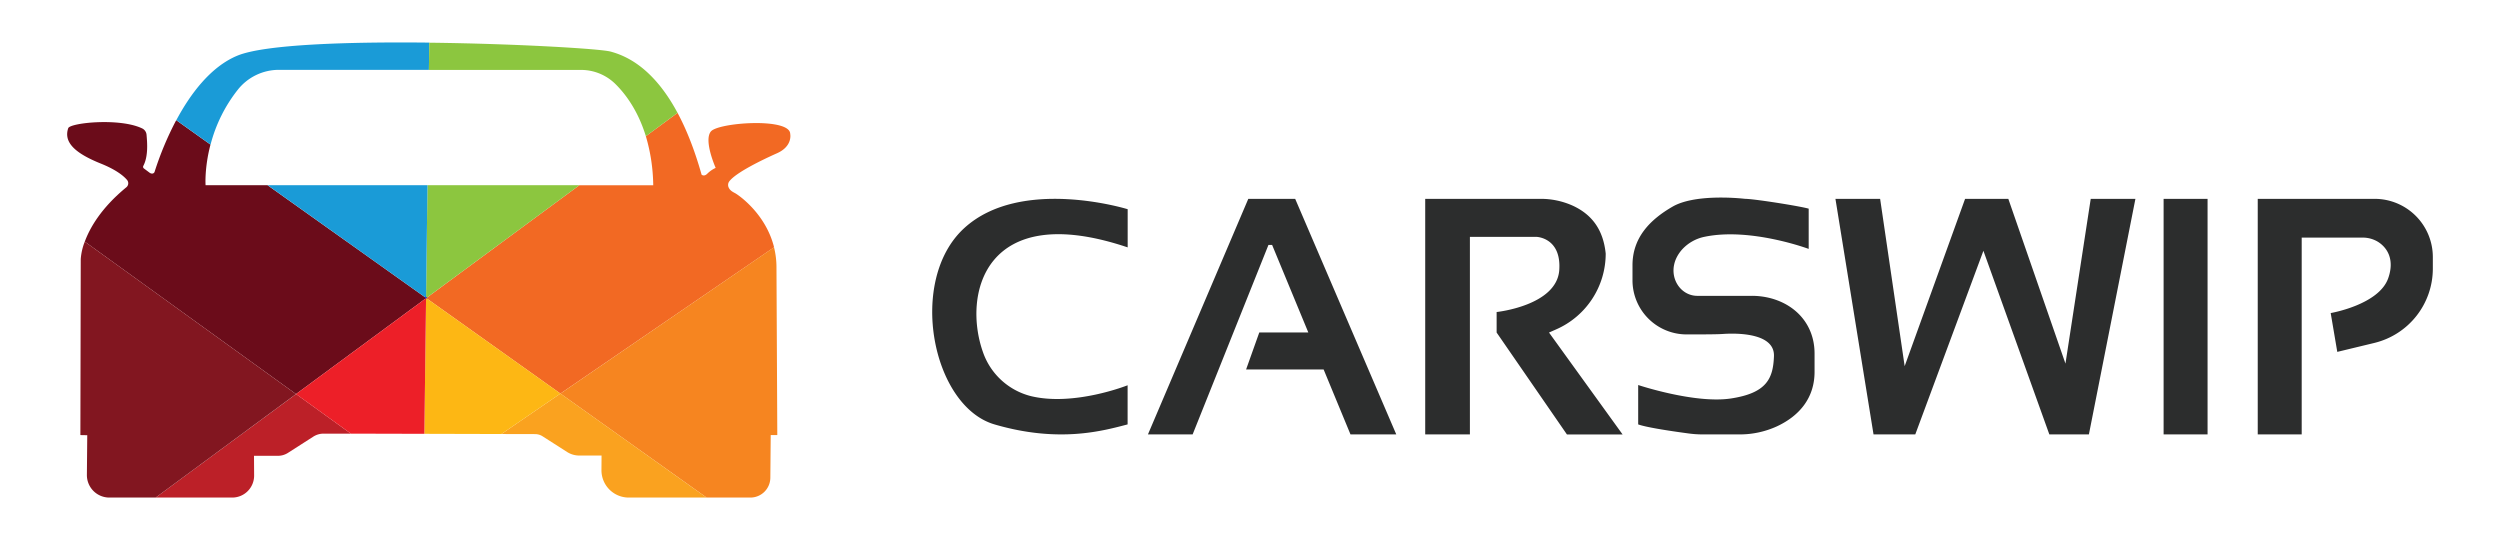 <?xml version="1.0" encoding="UTF-8"?> <svg xmlns="http://www.w3.org/2000/svg" id="Layer_1" width="125" height="27" data-name="Layer 1" viewBox="0 0 1606.01 341.9"><defs><style>.cls-3{fill:#8cc63f}.cls-4{fill:#1a9bd7}.cls-12{fill:#2c2d2d}</style></defs><path d="M273.7 188.91v.16l-83.55 61.58-135.69-97.9c3.22-8.76 10.46-21.62 26.7-34.93a3.34 3.34 0 0 0 .45-4.73c-2.17-2.56-6.87-6.5-16.91-10.54-17.12-6.88-23.86-13.92-20.86-22.74 1.49-3.48 33.25-6.74 47.58.23a5 5 0 0 1 2.73 4.08c.41 4.82 1.21 13.72-2.08 19.95a1.3 1.3 0 0 0 .38 1.65l3.65 2.73c1.39 1 2.85.59 3.23-.62a202.09 202.09 0 0 1 13.88-33.12l22 15.69c-3.94 15-3.15 26.09-3.15 26.09h39.82Z" style="fill:#6b0c1a"></path><path d="M499.05 96c-9 4-26.26 12.31-30.55 18a3.88 3.88 0 0 0-.38 4c.76 1.6 1.9 2.44 4 3.53 2.29 1.2 19.8 13.21 25.15 34.83L360 250.34 273.81 189l98.35-72.5h47.48A115.7 115.7 0 0 0 414.9 85l20.36-15c5.52 10.28 10.81 23.27 15.44 39.7 0 0 1.64 1.53 3.76-.71a19.11 19.11 0 0 1 5.29-3.64s-7.88-17.65-3.05-23.42 50.94-9.06 50.94 1.65c0-.03 1.76 7.85-8.59 12.42Z" style="fill:#f26923"></path><path d="m372.16 116.49-98.35 72.5-.11-.08.91-72.42h97.55z" class="cls-3"></path><path d="m274.61 116.49-.91 72.42-101.77-72.42h102.68zM275.75 24.88l-.22 17.49h-96.44a33.64 33.64 0 0 0-26.3 12.74 95.4 95.4 0 0 0-17.53 35.29l-22-15.69c8.9-16.67 22-34.39 39.37-41.51 17.65-7.2 71.1-8.91 123.12-8.32Z" class="cls-4"></path><path d="M435.26 70 414.9 85c-5-16.28-12.93-27-19.61-33.58a31.44 31.44 0 0 0-22.12-9h-97.64l.22-17.49c55.83.64 110 3.9 116.59 5.73 9.42 2.57 27.12 9.84 42.92 39.34Z" class="cls-3"></path><path d="M499.34 277h-4.23l-.24 27.46A12.84 12.84 0 0 1 482 317.14h-28.1l-93.9-66.8 137.23-94a53.3 53.3 0 0 1 1.58 12.66Z" style="fill:#f68520"></path><path d="M453.9 317.14h-50a17.53 17.53 0 0 1-17.52-17.64l.06-9.36H372.1a14.45 14.45 0 0 1-7.79-2.28l-15.78-10.09a8.92 8.92 0 0 0-4.79-1.4l-21.65-.05 37.94-26Z" style="fill:#faa21f"></path><path d="M225.39 276.07H207.9a12.23 12.23 0 0 0-6.65 1.94L185 288.42a12 12 0 0 1-6.46 1.9h-15.37l.08 12.64a14.09 14.09 0 0 1-14.09 14.18H100l90.2-66.49Z" style="fill:#bc2028"></path><path d="m273.81 188.99-.11.08v-.16l.11.08z" style="fill:none;stroke:#1919d8;stroke-miterlimit:10"></path><path d="M190.15 250.65 100 317.14H70.25a14.43 14.43 0 0 1-14.43-14.55l.23-25.51-4.41-.08.23-113a37.54 37.54 0 0 1 2.59-11.27Z" style="fill:#821620"></path><path d="m360.03 250.34-37.94 25.98h-.01l-49.47-.13 1.09-87.12.11-.08 86.22 61.35z" style="fill:#fdb714"></path><path d="m273.7 189.07-1.09 87.12-47.22-.12-35.24-25.42 83.55-61.58z" style="fill:#ed1f28"></path><path d="M619.33 144.14c-36.47 33.53-20.67 114.23 19.53 126 41.7 12.21 70.11 4 85.52 0V245s-34.61 13.8-62.43 6.89a44 44 0 0 1-30.53-28.29c-13.15-37.29 1.33-98.07 93-67.18V131.9s-68.62-21.29-105.09 12.24ZM801.91 125.24l-64.47 151.33h28.71l48.71-121.73h2.35l23.26 56.24h-31.5l-8.47 23.76h49.8l17.26 41.73h29.41l-64.94-151.33h-30.12zM999.51 209.17a53.15 53.15 0 0 0 32-48.78c-1.59-15.45-8.93-25.14-21.23-30.79a50 50 0 0 0-20.84-4.36h-73.88v151.33h28.71v-126.9h42.82s16 .47 14.59 21.28c-1.56 22.94-40.24 27-40.24 27v13.18l45.18 65.49h35.76l-47.29-65.49ZM1137.4 189.06a48.07 48.07 0 0 0-12.42-1.51h-34.83c-12.86-.2-21.26-16.88-9.36-30a26.81 26.81 0 0 1 14.56-8c29.42-6 66.56 7.85 66.56 7.85v-25.85c-5.39-1.57-32.74-5.93-40-6.29-.59 0-1.18-.06-1.77-.12-5.33-.55-31.92-2.8-45.6 5.07-14.67 8.45-25.82 20-25.82 37.71v9.66a34.76 34.76 0 0 0 34.68 34.75c10.15 0 19.62 0 23.73-.31 10.76-.7 33 0 32.47 14.3s-4.6 23.68-27.69 27.17-59.53-8.65-59.53-8.65v25.3c5.84 2.12 23.81 4.68 32.4 5.82a67.93 67.93 0 0 0 9.12.61h23.3a57.4 57.4 0 0 0 24.29-5.18c14.53-6.76 24.19-18.35 24.19-35v-11.8c0-17.59-11.08-30.96-28.28-35.53ZM1326.86 231.08l-36.71-105.84h-27.77l-38.82 107.49-15.76-107.49h-28.71l24.47 151.33h26.82l43.77-117.96 42.35 117.96h25.41l29.89-151.33h-28.71l-16.23 105.84zM1389.91 125.24h28.24v151.33h-28.24zM1525.46 125.24h-75.08v151.33h28.24V150.14h39a18.75 18.75 0 0 1 10.18 2.82c6.3 4.06 10.45 11.83 6.39 23.3-6 17.06-36.94 22.35-36.94 22.35l4.23 24.94 23.81-5.75a49.13 49.13 0 0 0 37.57-47.8v-7.41a37.4 37.4 0 0 0-37.4-37.35Z" class="cls-12"></path></svg> 